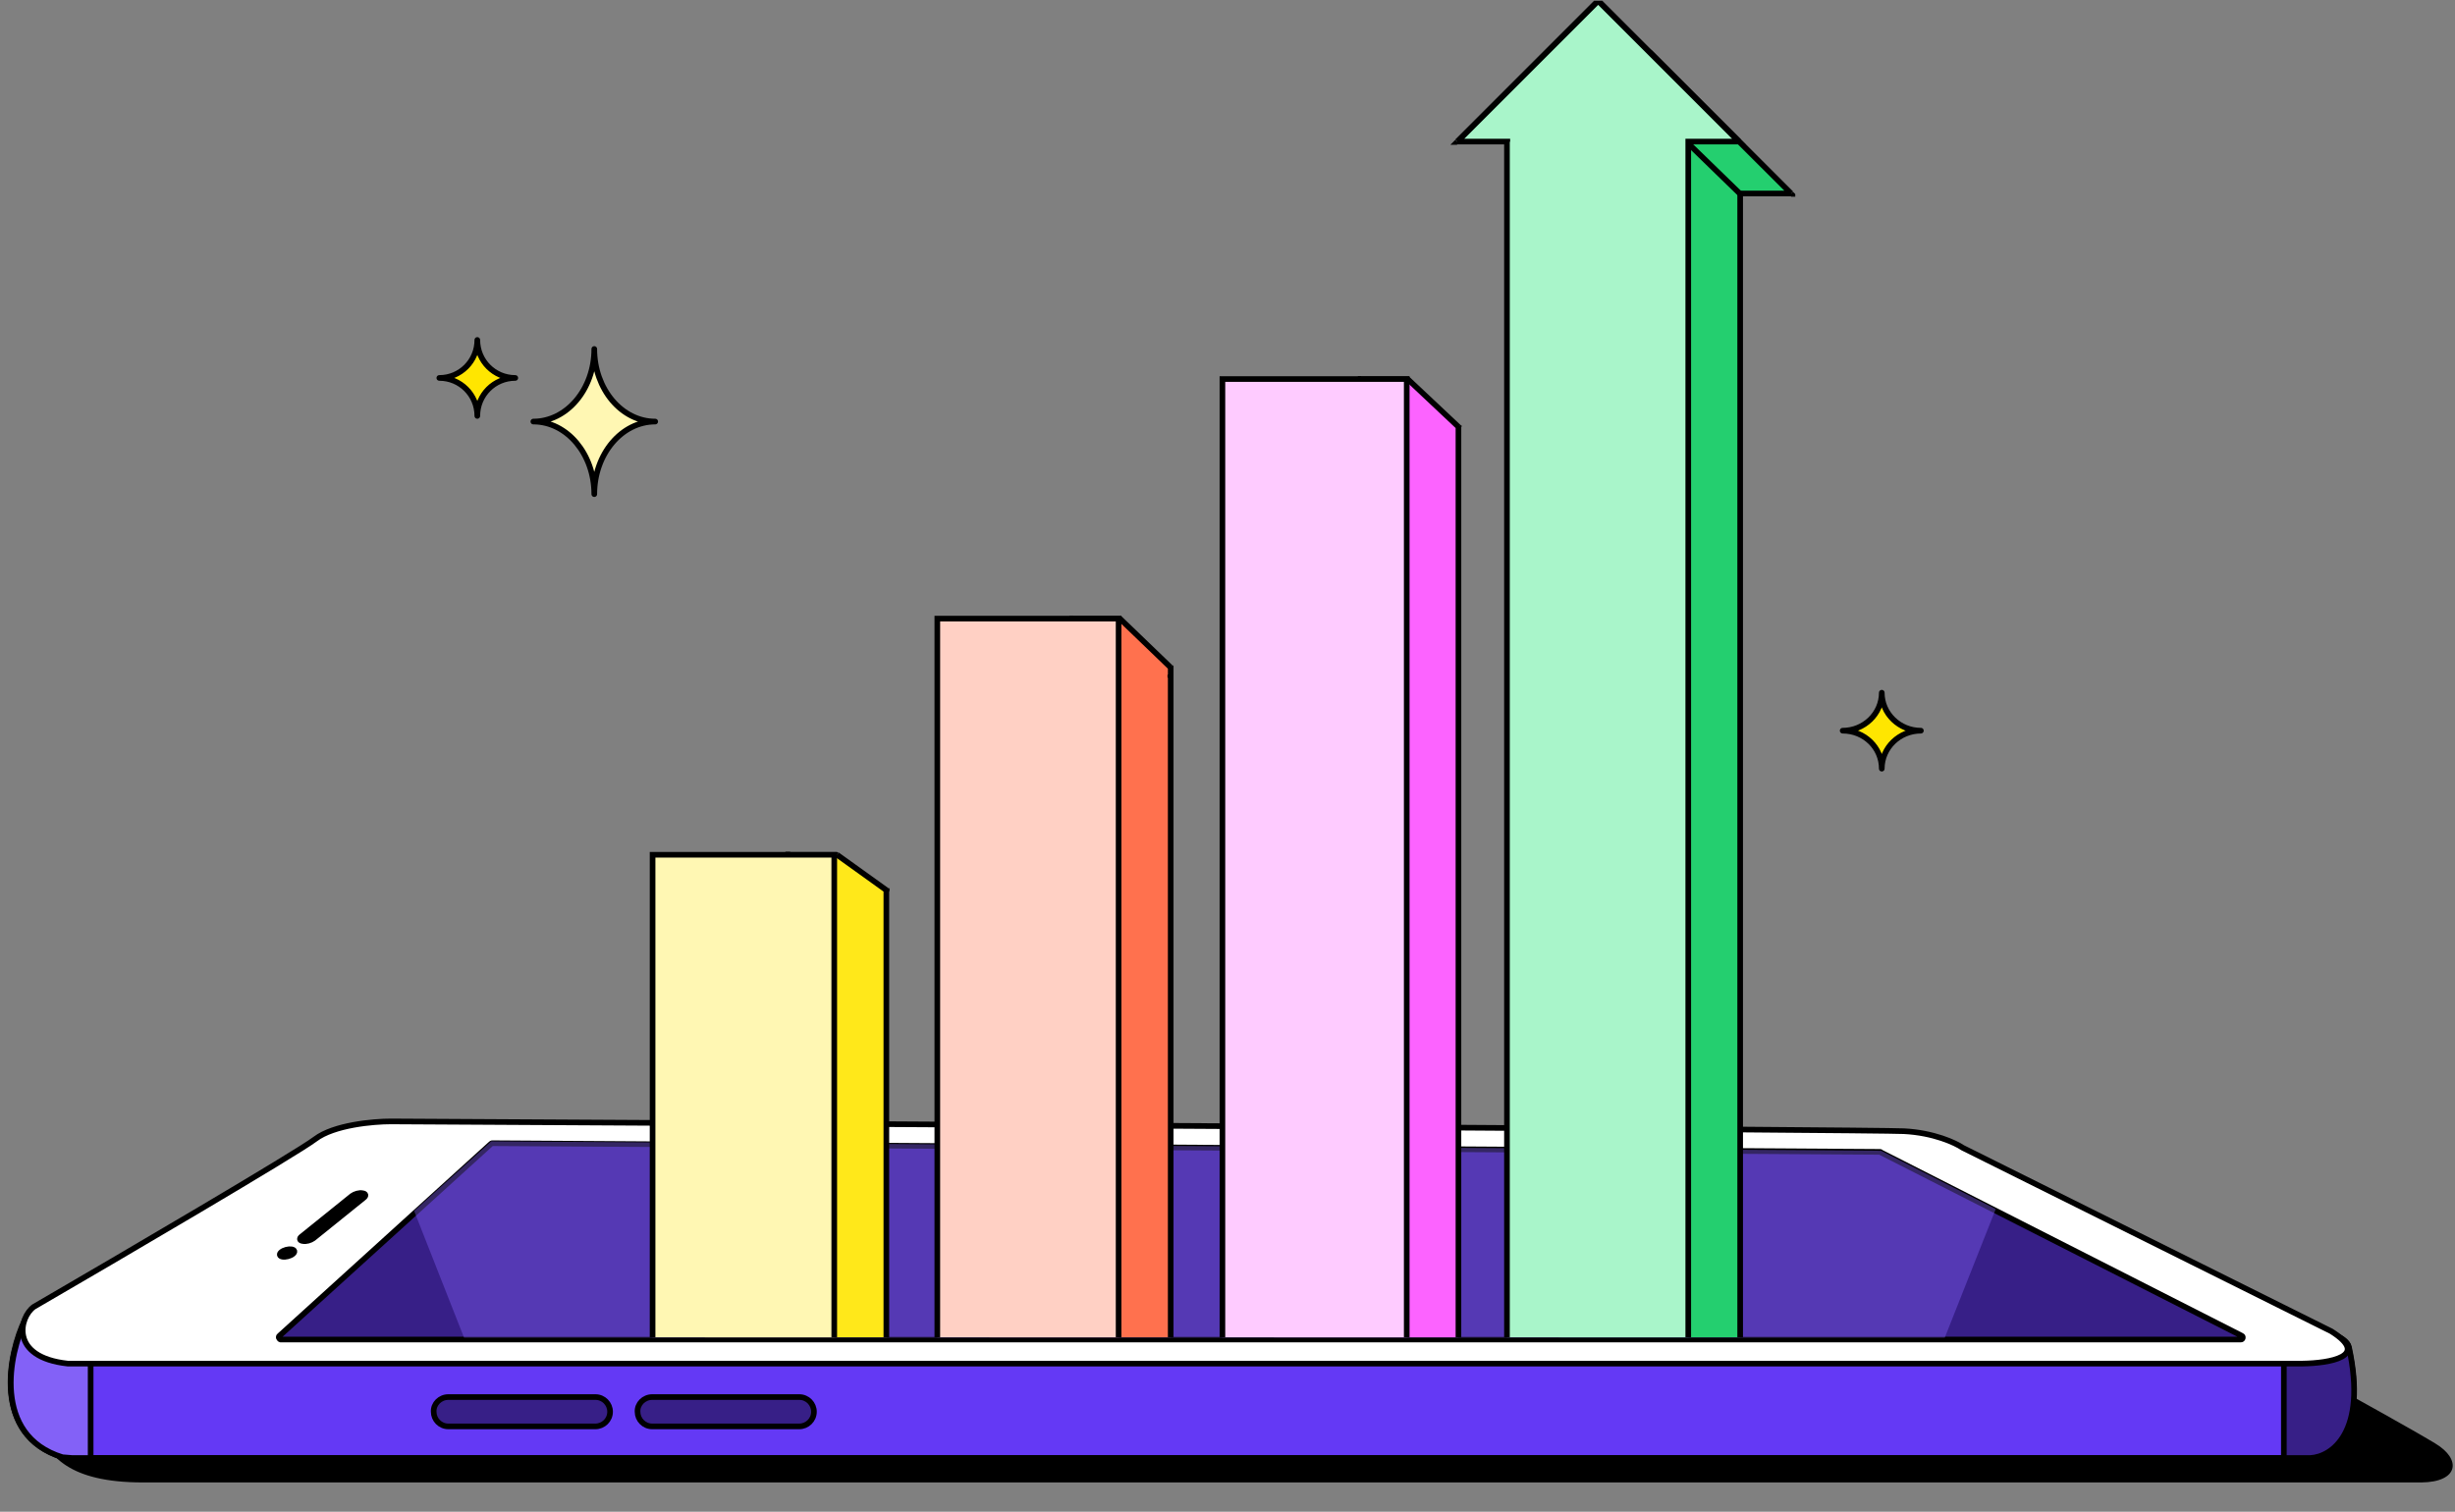 <?xml version="1.0" encoding="utf-8"?>
<!-- Generator: Adobe Illustrator 27.9.0, SVG Export Plug-In . SVG Version: 6.00 Build 0)  -->
<svg version="1.1" id="Layer_1" xmlns="http://www.w3.org/2000/svg" xmlns:xlink="http://www.w3.org/1999/xlink" x="0px" y="0px"
	 viewBox="0 0 652.7 402" style="enable-background:new 0 0 652.7 402;" xml:space="preserve">
<rect x="0" y="0" width="652.7" height="402" fill="#808080" stroke="none"/>
<style type="text/css">
	.st0{fill:#6439F5;stroke:#000000;stroke-width:1.5;}
	.st1{fill:#8361F7;}
	.st2{fill:#371F87;}
	.st3{fill:none;stroke:#000000;stroke-width:1.5;}
	.st4{fill:#FFFFFF;stroke:#000000;stroke-width:1.5;}
	.st5{stroke:#000000;stroke-width:1.5;}
	.st6{fill:#371F87;stroke:#000000;stroke-width:1.5;}
	.st7{fill:#FFE600;stroke:#000000;stroke-width:1.5;stroke-linejoin:round;stroke-miterlimit:10;}
	.st8{fill:#FFF7B3;stroke:#000000;stroke-width:1.5;stroke-linejoin:round;stroke-miterlimit:10;}
	.st9{clip-path:url(#SVGID_00000155842817323621211600000005641793821737088902_);}
	.st10{opacity:0.4;fill:#8361F7;enable-background:new    ;}
	.st11{clip-path:url(#SVGID_00000011726400529997927880000007281735808867620502_);}
	.st12{fill-rule:evenodd;clip-rule:evenodd;fill:#FFE81A;}
	.st13{fill:#FFF7B3;stroke:#000000;stroke-width:1.5;}
	.st14{fill-rule:evenodd;clip-rule:evenodd;fill:#FC63FF;}
	.st15{fill:#FECBFF;stroke:#000000;stroke-width:1.5;}
	.st16{fill-rule:evenodd;clip-rule:evenodd;fill:#24CF6F;}
	.st17{fill-rule:evenodd;clip-rule:evenodd;fill:#A9F5CA;}
	.st18{fill-rule:evenodd;clip-rule:evenodd;fill:#FF714E;}
	.st19{fill:#FFD0C4;stroke:#000000;stroke-width:1.5;}
</style>
<path d="M38,394.2h605.8c9.8-0.1,10.8-6.1,3.6-10.4c-6.1-3.7-23.3-13.2-23.3-13.2S1.6,363.3,9.9,380.3C13.2,387,18,394.2,38,394.2z"
	/>
<path class="st0" d="M16.5,387.4c-18.8-5.8-14.1-27.8-9.9-36.4c204.1-7.2,612.8-15.8,617.8,7.2c5,22.9-4.7,29.2-10.2,29.5H22.5
	c0,0-2.2,0-3.4,0C18.1,387.6,16.5,387.4,16.5,387.4z"/>
<path class="st1" d="M5.9,353l8,3.3l10.2,1v27.1l-0.2,3.2l-7.6-0.4l-4.1-1.9l-4.3-3.5l-3.1-4.5l-1.6-6v-7.6l1-5.6L5.9,353z"/>
<path class="st2" d="M624.7,358.4l-8.6,3.4l-9.1,0.5v25h8.3l3.3-1.1l3.5-2.5l2.6-5.5l0.9-4.6l0.1-4.8L624.7,358.4z"/>
<path class="st3" d="M16.6,387.5c-18.8-5.8-14.2-27.7-9.9-36.3c204.1-7.2,612.8-16,617.8,7c5,22.9-4.7,29.2-10.2,29.5H22.5
	c0,0-2.2,0-3.4,0C18.1,387.6,16.6,387.5,16.6,387.5z"/>
<path class="st4" d="M18,362.6c-15.6-1.7-12.8-12.4-9-15.1c22.9-13.3,69.8-40.8,74.8-44.6c5-3.8,15.5-4.7,20.1-4.7
	c130.8,0.7,394.3,2.2,402.3,2.6c7.9,0.4,13.7,3.1,15.6,4.4l98,48.8c10.6,6.7-0.6,8.5-7.6,8.6H18z"/>
<ellipse transform="matrix(0.966 -0.257 0.257 0.966 -83.134 30.863)" class="st5" cx="76.4" cy="333.3" rx="2" ry="0.9"/>
<path class="st5" d="M80.2,328.8L93.6,318c0.7-0.5,1.9-0.9,2.8-0.7h0c0.9,0.1,1,0.7,0.3,1.2l-13.4,10.8c-0.7,0.5-1.9,0.9-2.8,0.7h0
	C79.6,329.9,79.5,329.3,80.2,328.8z"/>
<path class="st6" d="M74.3,355.2l56.3-51.1c0.1-0.1,0.2-0.1,0.4-0.1l368.8,2.3c0.1,0,0.2,0,0.2,0.1l96,48.8c0.5,0.2,0.3,1-0.2,1
	H74.6C74.2,356.1,73.9,355.5,74.3,355.2z"/>
<path class="st6" d="M119.2,371.5h39.1c2.2,0,3.9,1.8,3.9,3.9v0c0,2.2-1.8,3.9-3.9,3.9h-39.1c-2.2,0-3.9-1.8-3.9-3.9v0
	C115.2,373.3,117,371.5,119.2,371.5z"/>
<path class="st6" d="M173.4,371.5h39.1c2.2,0,3.9,1.8,3.9,3.9v0c0,2.2-1.8,3.9-3.9,3.9h-39.1c-2.2,0-3.9-1.8-3.9-3.9v0
	C169.4,373.3,171.2,371.5,173.4,371.5z"/>
<line class="st3" x1="24.1" y1="362.5" x2="24.1" y2="387.3"/>
<line class="st3" x1="607.2" y1="362.6" x2="607.2" y2="387.6"/>
<path class="st7" d="M137,100.5c-5.6,0-10.1,4.5-10.1,10.1c0-5.6-4.5-10.1-10.1-10.1c5.6,0,10.1-4.5,10.1-10.1
	C126.9,96,131.4,100.5,137,100.5z"/>
<path class="st7" d="M510.7,194.3c-5.7,0-10.4,4.5-10.4,10.1c0-5.6-4.6-10.1-10.4-10.1c5.7,0,10.4-4.5,10.4-10.1
	C500.3,189.8,505,194.3,510.7,194.3z"/>
<path class="st8" d="M174.2,112.1c-8.9,0-16.2,8.6-16.2,19.3c0-10.6-7.2-19.3-16.2-19.3c8.9,0,16.2-8.6,16.2-19.3
	C158,103.5,165.3,112.1,174.2,112.1z"/>
<g>
	<defs>
		<rect id="SVGID_1_" x="-56.2" y="294.7" width="753.7" height="61"/>
	</defs>
	<clipPath id="SVGID_00000071517496186784117600000003422036879012551601_">
		<use xlink:href="#SVGID_1_"  style="overflow:visible;"/>
	</clipPath>
	<g style="clip-path:url(#SVGID_00000071517496186784117600000003422036879012551601_);">
		<path class="st10" d="M110.1,322l20.5-18.5l369.5,2.5l30.5,15.5l-14.7,37.1l-391.7-0.8L110.1,322z"/>
	</g>
</g>
<g>
	<defs>
		<rect id="SVGID_00000036228435453034652980000017819494338583421828_" x="163.2" y="0.2" width="314.1" height="355.4"/>
	</defs>
	<clipPath id="SVGID_00000129892605162482895130000001000008652200839578_">
		<use xlink:href="#SVGID_00000036228435453034652980000017819494338583421828_"  style="overflow:visible;"/>
	</clipPath>
	<g style="clip-path:url(#SVGID_00000129892605162482895130000001000008652200839578_);">
		<path class="st12" d="M235.7,236.7l-13.1-9.4h-12.4l5.5,9.7h-28.3v134h48.3V237l0,0V236.7z"/>
		<path d="M222.5,227.3l0.4-0.6l-0.2-0.1h-0.2V227.3z M235.7,236.7h0.8v-0.4l-0.3-0.2L235.7,236.7z M210.1,227.3v-0.8h-1.3l0.6,1.1
			L210.1,227.3z M215.6,237v0.8h1.3l-0.6-1.1L215.6,237z M187.3,237v-0.8h-0.8v0.8H187.3z M187.3,371h-0.8v0.8h0.8V371z M235.7,371
			v0.8h0.8V371H235.7z M235.7,237h0.8v-0.8h-0.8V237z M235.7,237h-0.8v0.8h0.8V237z M222.1,227.9l13.1,9.4l0.9-1.2l-13.1-9.4
			L222.1,227.9z M210.1,228.1h12.4v-1.5h-12.4V228.1z M216.3,236.7l-5.5-9.7l-1.3,0.7l5.5,9.7L216.3,236.7z M187.3,237.8h28.3v-1.5
			h-28.3V237.8z M188.1,371V237h-1.5v134H188.1z M235.7,370.3h-48.3v1.5h48.3V370.3z M234.9,237v134h1.5V237H234.9z M235.7,237.8
			L235.7,237.8v-1.5l0,0V237.8z M234.9,236.7v0.4h1.5v-0.4H234.9z"/>
		<rect x="173.5" y="227.3" class="st13" width="48.3" height="134"/>
		<path class="st14" d="M387.8,113.5l-13.5-12.7h-12.4l2.5,18.5h-25.7v260.3h49v-253v-7.3V113.5z"/>
		<path d="M374.3,100.8l0.5-0.5l-0.2-0.2h-0.3V100.8z M387.8,113.5h0.8v-0.3l-0.2-0.2L387.8,113.5z M361.9,100.8v-0.8H361l0.1,0.9
			L361.9,100.8z M364.4,119.4v0.8h0.9l-0.1-0.9L364.4,119.4z M338.7,119.4v-0.8H338v0.8H338.7z M338.7,379.6H338v0.8h0.8V379.6z
			 M387.8,379.6v0.8h0.8v-0.8H387.8z M373.8,101.4l13.5,12.7l1-1.1l-13.5-12.7L373.8,101.4z M361.9,101.6h12.4v-1.5h-12.4V101.6z
			 M365.2,119.3l-2.5-18.5l-1.5,0.2l2.5,18.5L365.2,119.3z M338.7,120.1h25.7v-1.5h-25.7V120.1z M339.5,379.6V119.4H338v260.3H339.5
			z M387.8,378.9h-49v1.5h49V378.9z M387,126.6v253h1.5v-253H387z M387,119.4v7.3h1.5v-7.3H387z M387,113.5v5.9h1.5v-5.9H387z"/>
		<rect x="325" y="100.8" class="st15" width="49" height="260.3"/>
		<path class="st16" d="M402.4,51.5L438.7,14l37.5,37.5h-13.6v317h-48.2v-317H402.4z"/>
		<path d="M438.7,14l0.5-0.5l-0.5-0.5l-0.5,0.5L438.7,14z M402.4,51.5l-0.5-0.5l-1.2,1.3h1.8V51.5z M476.2,51.5v0.8h1.8l-1.3-1.3
			L476.2,51.5z M462.6,51.5v-0.8h-0.8v0.8H462.6z M462.6,368.4v0.8h0.8v-0.8H462.6z M414.5,368.4h-0.8v0.8h0.8V368.4z M414.5,51.5
			h0.8v-0.8h-0.8V51.5z M438.2,13.4L401.9,51l1.1,1l36.3-37.5L438.2,13.4z M476.7,50.9l-37.5-37.5l-1.1,1.1L475.7,52L476.7,50.9z
			 M462.6,52.2h13.6v-1.5h-13.6V52.2z M461.9,51.5v317h1.5v-317H461.9z M462.6,367.7h-48.2v1.5h48.2V367.7z M415.2,368.4v-317h-1.5
			v317H415.2z M402.4,52.2h12v-1.5h-12V52.2z"/>
		<path class="st3" d="M448.8,38.1L463.1,52"/>
		<path class="st17" d="M387.4,37.7l37.5-37.5l37.5,37.5h-13.5v319.6h-48.2V37.7H387.4z"/>
		<path d="M424.9,0.2l0.5-0.5l-0.5-0.5l-0.5,0.5L424.9,0.2z M387.4,37.7l-0.5-0.5l-1.3,1.3h1.8V37.7z M462.4,37.7v0.8h1.8l-1.3-1.3
			L462.4,37.7z M448.9,37.7v-0.8h-0.8v0.8H448.9z M448.9,357.3v0.8h0.8v-0.8H448.9z M400.7,357.3h-0.8v0.8h0.8V357.3z M400.7,37.7
			h0.8v-0.8h-0.8V37.7z M424.4-0.4l-37.5,37.5l1.1,1.1l37.5-37.5L424.4-0.4z M462.9,37.1L425.4-0.4l-1.1,1.1l37.5,37.5L462.9,37.1z
			 M448.9,38.4h13.5v-1.5h-13.5V38.4z M448.1,37.7v319.6h1.5V37.7H448.1z M448.9,356.5h-48.2v1.5h48.2V356.5z M401.4,357.3V37.7
			h-1.5v319.6H401.4z M387.4,38.4h13.3v-1.5h-13.3V38.4z"/>
		<path class="st18" d="M311.2,177.4l-13.4-12.9h-12.4l5.3,12.7l3.4,2.1H263v205.4h48.2V179.4l0,0V177.4z"/>
		<path d="M297.8,164.5l0.5-0.5l-0.2-0.2h-0.3V164.5z M311.2,177.4h0.8v-0.3l-0.2-0.2L311.2,177.4z M285.4,164.5v-0.8h-1.1l0.4,1
			L285.4,164.5z M290.7,177.2l-0.7,0.3l0.1,0.2l0.2,0.1L290.7,177.2z M294.1,179.4v0.8h2.6l-2.3-1.4L294.1,179.4z M263,179.4v-0.8
			h-0.8v0.8H263z M263,384.8h-0.8v0.8h0.8V384.8z M311.2,384.8v0.8h0.8v-0.8H311.2z M311.2,179.4h0.8v-0.8h-0.8V179.4z M311.2,179.4
			h-0.8v0.8h0.8V179.4z M297.3,165.1l13.4,12.9l1-1.1L298.3,164L297.3,165.1z M285.4,165.3h12.4v-1.5h-12.4V165.3z M291.4,177
			l-5.3-12.7l-1.4,0.6l5.3,12.7L291.4,177z M294.5,178.7l-3.4-2.1l-0.8,1.3l3.4,2.1L294.5,178.7z M263,180.1h31.1v-1.5H263V180.1z
			 M263.8,384.8V179.4h-1.5v205.4H263.8z M311.2,384H263v1.5h48.2V384z M310.5,179.4v205.4h1.5V179.4H310.5z M311.2,180.1
			L311.2,180.1v-1.5l0,0V180.1z M310.5,177.4v2h1.5v-2H310.5z"/>
		<rect x="249.2" y="164.5" class="st19" width="48.2" height="205.4"/>
	</g>
</g>
</svg>
